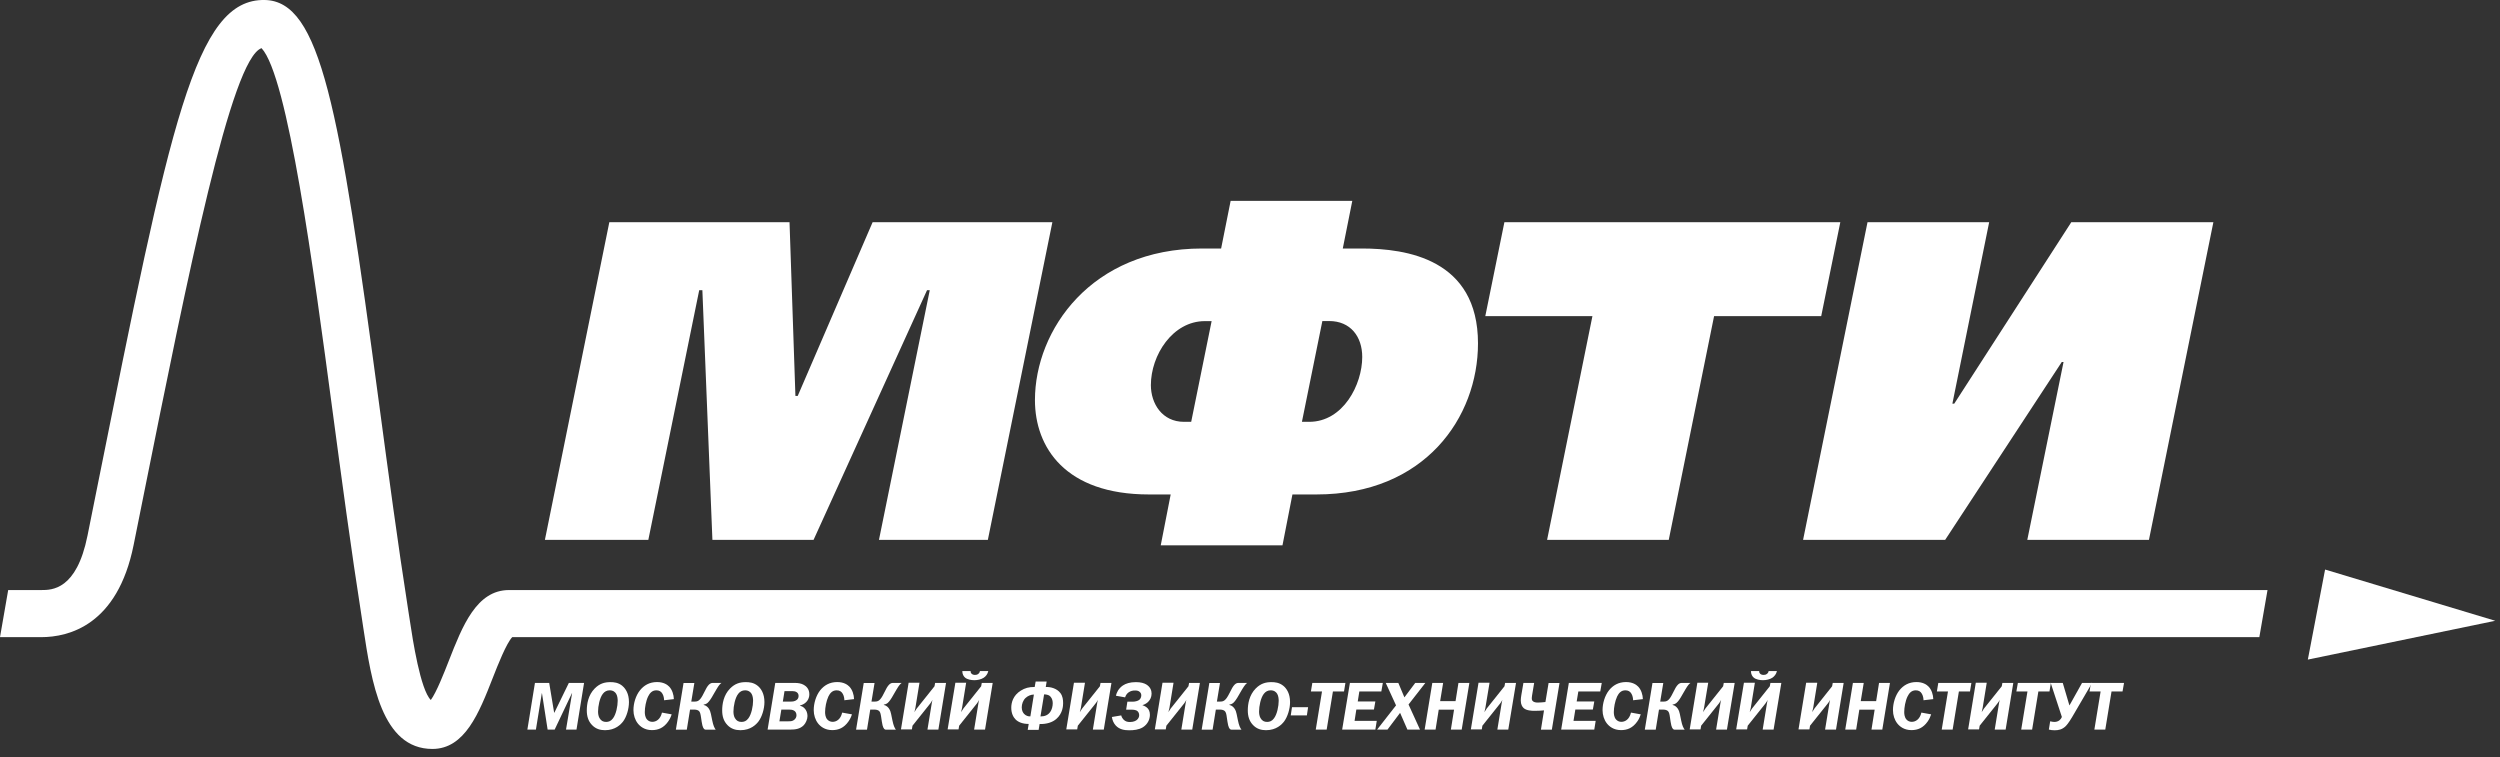 <?xml version="1.0" encoding="UTF-8"?> <svg xmlns="http://www.w3.org/2000/svg" width="284" height="86" viewBox="0 0 284 86" fill="none"><rect x="0" y="0" width="284" height="86" fill="#333333" stroke="none"/><g clip-path="url(#clip0_19_63)"><path d="M69.22 25.24H89.69L90.36 44.98H90.62L99.13 25.24H119.55L112.22 61.33H99.85L105.62 32.97H105.31L92.42 61.33H80.93L79.79 32.97H79.43L73.65 61.33H61.9L69.22 25.24Z" fill="white"></path><path d="M131.86 61.95L132.99 56.17H130.51C121.02 56.17 117.57 50.82 117.57 45.45C117.57 37.51 123.97 28.23 136.55 28.23H138.72L139.8 22.82H153.62L152.54 28.23H154.7C159.75 28.23 167.9 29.41 167.9 39.01C167.9 47.41 161.87 56.17 149.55 56.17H146.82L145.69 61.95H131.87M137.64 36.48H136.87C133.21 36.48 130.74 40.35 130.74 43.75C130.74 45.86 132.03 47.92 134.5 47.92H135.32L137.64 36.48ZM147.9 47.92H148.72C152.59 47.92 154.75 43.69 154.75 40.55C154.75 38.23 153.41 36.47 150.99 36.47H150.22L147.9 47.91V47.92Z" fill="white"></path><path d="M209.06 25.24L206.89 35.91H194.72L189.57 61.33H175.75L180.9 35.91H168.73L170.9 25.24H209.06Z" fill="white"></path><path d="M225.97 25.24L221.79 45.86H222L235.3 25.24H251.44L244.12 61.33H230.3L234.42 41.12H234.22L220.97 61.33H204.83L212.15 25.24H225.97Z" fill="white"></path><path d="M262.17 74.93L264.13 64.7L283.46 70.52L262.17 74.93Z" fill="white"></path><path d="M257.58 67.03H57.82C54.13 67.03 52.53 71.12 50.98 75.08C50.44 76.46 49.59 78.63 48.94 79.52C47.76 78.34 46.89 72.73 46.56 70.51L46.37 69.29C45.18 61.69 44.11 53.66 43.07 45.91C38.54 12 36.39 0.12 30.08 0C22.17 -0.15 19.36 13.86 11.03 55.42L9.94 60.85C8.7 67.03 5.89 67.03 4.68 67.03H0.93L0 72.38H4.68C7.82 72.38 13.35 71.02 15.18 61.91L16.27 56.48C21.42 30.85 26.27 6.68 29.71 5.47C32.69 8.65 35.62 30.51 37.77 46.62C38.81 54.4 39.89 62.46 41.09 70.12L41.27 71.32C42.2 77.45 43.36 85.08 49.12 85.08C52.81 85.08 54.42 80.99 55.97 77.03C56.56 75.52 57.53 73.07 58.19 72.38H256.66L257.59 67.03" fill="white"></path><path d="M62.39 77.58L62.95 80.96L62.97 80.97L64.62 77.58H66.35L65.49 82.88H64.3L64.99 78.75H64.97L63.01 82.88H62.21L61.57 78.76L61.55 78.75L60.88 82.88H59.91L60.77 77.58H62.39Z" fill="white"></path><path d="M70.7 77.92C71.05 78.21 71.45 78.78 71.45 79.75C71.45 80.55 71.17 81.44 70.79 81.95C70.53 82.29 69.91 82.95 68.73 82.95C68.17 82.95 67.67 82.8 67.25 82.36C66.82 81.91 66.66 81.36 66.66 80.7C66.66 79.99 66.81 78.97 67.56 78.21C68.11 77.66 68.66 77.49 69.34 77.49C69.73 77.49 70.24 77.53 70.71 77.92M68.11 81.58C68.28 81.88 68.52 82.01 68.85 82.01C69.14 82.01 69.4 81.92 69.63 81.61C69.99 81.15 70.17 80.2 70.17 79.61C70.17 79.39 70.14 79.06 70 78.82C69.89 78.63 69.66 78.42 69.26 78.42C68.93 78.42 68.67 78.57 68.48 78.82C68.12 79.28 67.94 80.23 67.94 80.83C67.94 81.06 67.97 81.34 68.11 81.59V81.58Z" fill="white"></path><path d="M75.44 79.561C75.44 79.371 75.4 79.061 75.26 78.82C75.11 78.55 74.89 78.421 74.56 78.421C74.07 78.421 73.81 78.751 73.63 79.111C73.37 79.641 73.25 80.391 73.25 80.891C73.25 81.141 73.29 81.49 73.5 81.731C73.64 81.891 73.85 82.001 74.1 82.001C74.5 82.001 75.01 81.76 75.2 80.951L76.3 81.15C76.22 81.43 76.08 81.71 75.89 81.981C75.39 82.68 74.79 82.941 74.06 82.941C73.21 82.941 72.71 82.51 72.45 82.18C72.14 81.781 71.96 81.24 71.96 80.671C71.96 79.891 72.22 79.02 72.7 78.421C73.15 77.861 73.77 77.481 74.64 77.481C75.38 77.481 75.81 77.781 76.02 78.001C76.36 78.35 76.54 78.93 76.55 79.421L75.43 79.55" fill="white"></path><path d="M78.88 77.58L78.53 79.7H78.88C79.27 79.7 79.52 79.63 79.95 78.74C80.18 78.26 80.36 77.94 80.54 77.77C80.7 77.62 80.84 77.58 80.96 77.58H81.96C81.8 77.69 81.67 77.83 81.38 78.32C81.08 78.82 81.1 78.82 80.84 79.25C80.59 79.66 80.44 79.79 80.38 79.85C80.25 79.96 80.08 80.02 79.93 80.05V80.08C80.24 80.14 80.44 80.37 80.53 80.51C80.66 80.71 80.71 80.91 80.76 81.11C80.83 81.42 80.86 81.63 80.91 81.84C81.03 82.44 81.17 82.71 81.3 82.89H80.16C80.05 82.89 79.9 82.82 79.79 82.4C79.73 82.15 79.69 81.86 79.63 81.45C79.58 81.12 79.53 80.89 79.4 80.77C79.28 80.66 79.07 80.61 78.87 80.61H78.39L78.02 82.89H76.78L77.65 77.59H78.89" fill="white"></path><path d="M86.09 77.92C86.44 78.21 86.84 78.78 86.84 79.75C86.84 80.55 86.55 81.44 86.17 81.95C85.91 82.29 85.29 82.95 84.11 82.95C83.55 82.95 83.05 82.8 82.63 82.36C82.2 81.91 82.04 81.36 82.04 80.7C82.04 79.99 82.19 78.97 82.94 78.21C83.49 77.66 84.04 77.49 84.72 77.49C85.11 77.49 85.62 77.53 86.09 77.92ZM83.49 81.58C83.66 81.88 83.9 82.01 84.23 82.01C84.52 82.01 84.78 81.92 85.01 81.61C85.37 81.15 85.55 80.2 85.55 79.61C85.55 79.39 85.52 79.06 85.38 78.82C85.27 78.63 85.04 78.42 84.64 78.42C84.31 78.42 84.05 78.57 83.86 78.82C83.5 79.28 83.32 80.23 83.32 80.83C83.32 81.06 83.35 81.34 83.49 81.59V81.58Z" fill="white"></path><path d="M90.31 77.58C90.67 77.58 91.03 77.64 91.31 77.8C91.6 77.96 91.94 78.28 91.94 78.87C91.94 79.32 91.74 79.61 91.56 79.78C91.37 79.96 91.12 80.09 90.87 80.14V80.16C91.05 80.21 91.23 80.3 91.36 80.43C91.62 80.67 91.73 81.02 91.73 81.34C91.73 81.7 91.55 82.13 91.3 82.39C90.89 82.81 90.34 82.88 89.83 82.88H87.2L88.07 77.58H90.3M88.55 81.94H89.55C89.81 81.94 90.05 81.94 90.26 81.74C90.4 81.61 90.48 81.44 90.48 81.25C90.48 81 90.36 80.83 90.24 80.75C90.05 80.62 89.82 80.61 89.66 80.61H88.76L88.54 81.95L88.55 81.94ZM88.92 79.7H89.84C90.03 79.7 90.3 79.68 90.51 79.51C90.63 79.42 90.72 79.27 90.72 79.06C90.72 78.66 90.38 78.51 90.02 78.51H89.12L88.93 79.7H88.92Z" fill="white"></path><path d="M95.92 79.561C95.92 79.371 95.88 79.061 95.74 78.82C95.59 78.55 95.37 78.421 95.04 78.421C94.55 78.421 94.29 78.751 94.11 79.111C93.86 79.641 93.73 80.391 93.73 80.891C93.73 81.141 93.77 81.49 93.98 81.731C94.12 81.891 94.34 82.001 94.58 82.001C94.98 82.001 95.49 81.76 95.67 80.951L96.78 81.15C96.7 81.43 96.56 81.71 96.37 81.981C95.87 82.68 95.27 82.941 94.54 82.941C93.69 82.941 93.19 82.51 92.93 82.18C92.62 81.781 92.44 81.24 92.44 80.671C92.44 79.891 92.7 79.02 93.17 78.421C93.62 77.861 94.24 77.481 95.11 77.481C95.85 77.481 96.28 77.781 96.49 78.001C96.83 78.35 97.01 78.93 97.02 79.421L95.9 79.55" fill="white"></path><path d="M99.35 77.58L99 79.7H99.35C99.74 79.7 99.99 79.63 100.42 78.74C100.65 78.26 100.83 77.94 101.01 77.77C101.16 77.62 101.31 77.58 101.43 77.58H102.43C102.28 77.69 102.14 77.83 101.85 78.32C101.55 78.82 101.57 78.82 101.31 79.25C101.06 79.66 100.91 79.79 100.85 79.85C100.72 79.96 100.55 80.02 100.4 80.05V80.08C100.71 80.14 100.91 80.37 101 80.51C101.13 80.71 101.19 80.91 101.23 81.11C101.3 81.42 101.33 81.63 101.38 81.84C101.5 82.44 101.64 82.71 101.77 82.89H100.63C100.52 82.89 100.37 82.82 100.26 82.4C100.2 82.15 100.16 81.86 100.1 81.45C100.05 81.12 100 80.89 99.87 80.77C99.75 80.66 99.54 80.61 99.34 80.61H98.86L98.49 82.89H97.25L98.12 77.59H99.36" fill="white"></path><path d="M104.45 77.58L103.99 80.41C103.97 80.53 103.91 80.77 103.88 80.9C104.05 80.62 104.09 80.54 104.14 80.49L106.16 77.96L106.23 77.58H107.47L106.6 82.88H105.36L105.83 80C105.85 79.84 105.89 79.66 105.93 79.51C105.87 79.62 105.74 79.84 105.68 79.91L103.66 82.44L103.59 82.86H102.35L103.22 77.56H104.46" fill="white"></path><path d="M109.75 77.581L109.29 80.41C109.27 80.531 109.21 80.77 109.18 80.9C109.35 80.621 109.4 80.54 109.44 80.49L111.46 77.96L111.53 77.581H112.77L111.9 82.88H110.66L111.13 80.001C111.15 79.841 111.19 79.66 111.23 79.51C111.17 79.621 111.04 79.841 110.98 79.91L108.96 82.441L108.89 82.861H107.65L108.53 77.561H109.77M110.26 76.231C110.26 76.311 110.26 76.421 110.37 76.531C110.44 76.6 110.56 76.671 110.76 76.671C110.88 76.671 111.03 76.65 111.16 76.531C111.28 76.43 111.31 76.311 111.32 76.231H112.27C112.19 76.591 111.99 76.831 111.75 76.99C111.46 77.18 111.06 77.27 110.68 77.27C110.33 77.27 109.89 77.191 109.64 76.981C109.47 76.841 109.31 76.581 109.32 76.231H110.26Z" fill="white"></path><path d="M118.9 77.42L118.8 78.04C119.36 78.02 120.06 78.21 120.45 78.72C120.73 79.08 120.77 79.5 120.77 79.89C120.77 80.17 120.73 81.05 119.99 81.68C119.56 82.05 118.92 82.27 118.1 82.25L117.99 82.91H116.75L116.86 82.24C116.12 82.24 115.65 82.01 115.37 81.73C115.12 81.48 114.88 81.05 114.88 80.4C114.88 79.83 115.07 79.01 115.97 78.45C116.42 78.17 116.88 78.03 117.54 78.04L117.65 77.42H118.89M117.45 78.9C117.1 78.9 116.73 79.07 116.5 79.29C116.22 79.56 116.07 79.98 116.07 80.36C116.07 80.74 116.22 80.97 116.34 81.1C116.53 81.3 116.8 81.4 117.05 81.38L117.45 78.9ZM118.2 81.39C118.7 81.38 119.05 81.24 119.31 80.87C119.49 80.62 119.59 80.23 119.59 79.9C119.59 79.41 119.38 79.14 119.2 79.02C119.05 78.93 118.82 78.88 118.61 78.88L118.2 81.37V81.39Z" fill="white"></path><path d="M123.25 77.58L122.79 80.41C122.77 80.53 122.71 80.77 122.67 80.9C122.84 80.62 122.89 80.54 122.93 80.49L124.95 77.96L125.02 77.58H126.26L125.39 82.88H124.15L124.62 80C124.64 79.84 124.68 79.66 124.72 79.51C124.66 79.62 124.53 79.84 124.46 79.91L122.44 82.44L122.37 82.86H121.13L122 77.56H123.24" fill="white"></path><path d="M126.77 79.02C126.85 78.68 127.06 78.21 127.56 77.87C127.89 77.65 128.36 77.49 129.04 77.49C129.61 77.49 129.97 77.61 130.21 77.75C130.69 78.04 130.82 78.45 130.82 78.79C130.82 79.19 130.66 79.5 130.43 79.73C130.33 79.83 130.11 80.01 129.77 80.11C129.97 80.17 130.2 80.28 130.36 80.45C130.48 80.57 130.63 80.81 130.63 81.2C130.63 81.69 130.4 82.26 129.83 82.62C129.35 82.91 128.77 82.96 128.29 82.96C127.74 82.96 127.18 82.88 126.75 82.42C126.51 82.16 126.36 81.81 126.31 81.45L127.37 81.27C127.43 81.51 127.56 81.66 127.62 81.73C127.85 81.98 128.11 82.02 128.37 82.02C128.83 82.02 129.06 81.85 129.15 81.78C129.34 81.62 129.41 81.42 129.41 81.25C129.41 81.07 129.34 80.89 129.22 80.79C129.03 80.62 128.69 80.62 128.52 80.62H127.93L128.07 79.71H128.7C128.93 79.71 129.23 79.64 129.4 79.52C129.53 79.42 129.65 79.24 129.65 78.99C129.65 78.83 129.59 78.69 129.45 78.58C129.3 78.46 129.13 78.44 128.95 78.44C128.69 78.44 128.45 78.48 128.2 78.66C128.06 78.76 127.9 78.94 127.81 79.22L126.79 79.04" fill="white"></path><path d="M133.31 77.58L132.85 80.41C132.83 80.53 132.77 80.77 132.73 80.9C132.9 80.62 132.95 80.54 132.99 80.49L135.01 77.96L135.08 77.58H136.31L135.44 82.88H134.2L134.67 80C134.69 79.84 134.73 79.66 134.77 79.51C134.71 79.62 134.58 79.84 134.52 79.91L132.5 82.44L132.43 82.86H131.19L132.06 77.56H133.3" fill="white"></path><path d="M138.59 77.58L138.24 79.7H138.59C138.98 79.7 139.23 79.63 139.67 78.74C139.9 78.26 140.08 77.94 140.26 77.77C140.41 77.62 140.56 77.58 140.68 77.58H141.68C141.53 77.69 141.4 77.83 141.1 78.32C140.8 78.82 140.82 78.82 140.56 79.25C140.31 79.66 140.16 79.79 140.1 79.85C139.97 79.96 139.8 80.02 139.65 80.05V80.08C139.96 80.14 140.16 80.37 140.25 80.51C140.38 80.71 140.44 80.91 140.48 81.11C140.55 81.42 140.58 81.63 140.63 81.84C140.75 82.44 140.89 82.71 141.03 82.89H139.89C139.78 82.89 139.63 82.82 139.52 82.4C139.46 82.15 139.42 81.86 139.36 81.45C139.32 81.12 139.26 80.89 139.13 80.77C139.01 80.66 138.8 80.61 138.6 80.61H138.12L137.75 82.89H136.51L137.38 77.59H138.61" fill="white"></path><path d="M145.8 77.92C146.15 78.21 146.55 78.78 146.55 79.75C146.55 80.55 146.26 81.44 145.88 81.95C145.62 82.29 145 82.95 143.82 82.95C143.26 82.95 142.76 82.8 142.34 82.36C141.91 81.91 141.75 81.36 141.75 80.7C141.75 79.99 141.9 78.97 142.65 78.21C143.2 77.66 143.75 77.49 144.43 77.49C144.82 77.49 145.33 77.53 145.8 77.92ZM143.2 81.58C143.37 81.88 143.61 82.01 143.94 82.01C144.23 82.01 144.49 81.92 144.72 81.61C145.08 81.15 145.26 80.2 145.26 79.61C145.26 79.39 145.23 79.06 145.09 78.82C144.98 78.63 144.75 78.42 144.35 78.42C144.02 78.42 143.76 78.57 143.57 78.82C143.21 79.28 143.03 80.23 143.03 80.83C143.03 81.06 143.06 81.34 143.2 81.59V81.58Z" fill="white"></path><path d="M148.6 80.34H146.77L146.63 81.27H148.46L148.6 80.34Z" fill="white"></path><path d="M152.84 77.58L152.68 78.55H151.42L150.71 82.88H149.47L150.18 78.55H148.92L149.08 77.58H152.84Z" fill="white"></path><path d="M156.92 78.55H154.42L154.24 79.69H156.24L156.08 80.6H154.08L153.88 81.89H156.4L156.24 82.88H152.47L153.35 77.58H157.09L156.92 78.55Z" fill="white"></path><path d="M160.01 80.03L161.31 82.88H159.88L159.05 80.98L157.62 82.88H156.44L158.59 80.13L157.42 77.58H158.85L159.54 79.22L160.77 77.58H161.92L160.01 80.03Z" fill="white"></path><path d="M163.94 77.58L163.6 79.65H165.35L165.68 77.58H166.92L166.05 82.88H164.82L165.18 80.62H163.44L163.08 82.88H161.84L162.71 77.58H163.94Z" fill="white"></path><path d="M169.21 77.58L168.74 80.41C168.72 80.53 168.66 80.77 168.63 80.9C168.8 80.62 168.85 80.54 168.89 80.49L170.91 77.96L170.98 77.58H172.22L171.34 82.88H170.1L170.57 80C170.59 79.84 170.63 79.66 170.67 79.51C170.61 79.62 170.48 79.84 170.42 79.91L168.4 82.44L168.33 82.86H167.09L167.96 77.56H169.2" fill="white"></path><path d="M174.28 77.58L174.04 79.02C174.02 79.11 174.01 79.2 174.01 79.3C174.01 79.39 174.01 79.52 174.1 79.62C174.24 79.79 174.5 79.81 174.72 79.81C174.94 79.81 175.29 79.78 175.56 79.75L175.92 77.59H177.16L176.29 82.89H175.05L175.4 80.7C175.1 80.73 174.67 80.75 174.33 80.75C174.01 80.75 173.4 80.73 173.08 80.43C172.93 80.29 172.76 80.03 172.76 79.57C172.76 79.38 172.79 79.18 172.82 78.98L173.06 77.58H174.27" fill="white"></path><path d="M181.79 78.55H179.3L179.11 79.69H181.11L180.95 80.6H178.96L178.75 81.89H181.27L181.11 82.88H177.35L178.22 77.58H181.96L181.79 78.55Z" fill="white"></path><path d="M185.52 79.561C185.52 79.371 185.48 79.061 185.34 78.82C185.19 78.55 184.97 78.421 184.64 78.421C184.15 78.421 183.89 78.751 183.71 79.111C183.46 79.641 183.33 80.391 183.33 80.891C183.33 81.141 183.37 81.49 183.58 81.731C183.72 81.891 183.94 82.001 184.18 82.001C184.58 82.001 185.09 81.76 185.28 80.951L186.39 81.15C186.3 81.43 186.18 81.71 185.98 81.981C185.48 82.68 184.88 82.941 184.15 82.941C183.3 82.941 182.8 82.51 182.54 82.18C182.23 81.781 182.05 81.24 182.05 80.671C182.05 79.891 182.31 79.02 182.78 78.421C183.23 77.861 183.85 77.481 184.72 77.481C185.46 77.481 185.89 77.781 186.1 78.001C186.44 78.35 186.62 78.93 186.63 79.421L185.51 79.55" fill="white"></path><path d="M188.95 77.58L188.6 79.7H188.96C189.35 79.7 189.6 79.63 190.03 78.74C190.26 78.26 190.44 77.94 190.62 77.77C190.77 77.62 190.92 77.58 191.04 77.58H192.04C191.88 77.69 191.75 77.83 191.46 78.32C191.16 78.82 191.18 78.82 190.92 79.25C190.67 79.66 190.52 79.79 190.45 79.85C190.32 79.96 190.15 80.02 190 80.05V80.08C190.31 80.14 190.51 80.37 190.6 80.51C190.73 80.71 190.79 80.91 190.83 81.11C190.9 81.42 190.93 81.63 190.98 81.84C191.1 82.44 191.24 82.71 191.38 82.89H190.23C190.12 82.89 189.97 82.82 189.86 82.4C189.8 82.15 189.76 81.86 189.7 81.45C189.66 81.12 189.6 80.89 189.47 80.77C189.35 80.66 189.14 80.61 188.94 80.61H188.46L188.09 82.89H186.85L187.72 77.59H188.95" fill="white"></path><path d="M194.05 77.58L193.58 80.41C193.56 80.53 193.51 80.77 193.47 80.9C193.64 80.62 193.69 80.54 193.73 80.49L195.75 77.96L195.82 77.58H197.06L196.18 82.88H194.95L195.42 80C195.44 79.84 195.48 79.66 195.52 79.51C195.46 79.62 195.33 79.84 195.27 79.91L193.25 82.44L193.18 82.86H191.95L192.82 77.56H194.06" fill="white"></path><path d="M199.35 77.581L198.89 80.41C198.87 80.531 198.81 80.77 198.77 80.9C198.94 80.621 198.99 80.54 199.03 80.49L201.05 77.96L201.12 77.581H202.36L201.48 82.88H200.24L200.71 80.001C200.73 79.841 200.77 79.66 200.81 79.51C200.75 79.621 200.62 79.841 200.56 79.91L198.54 82.441L198.47 82.861H197.23L198.11 77.561H199.35M199.84 76.231C199.84 76.311 199.84 76.421 199.95 76.531C200.02 76.6 200.14 76.671 200.35 76.671C200.47 76.671 200.62 76.65 200.75 76.531C200.87 76.43 200.91 76.311 200.91 76.231H201.86C201.78 76.591 201.57 76.831 201.34 76.99C201.05 77.18 200.64 77.27 200.27 77.27C199.92 77.27 199.48 77.191 199.23 76.981C199.06 76.841 198.9 76.581 198.91 76.231H199.85H199.84Z" fill="white"></path><path d="M206.44 77.58L205.98 80.41C205.96 80.53 205.9 80.77 205.86 80.9C206.03 80.62 206.08 80.54 206.12 80.49L208.13 77.96L208.2 77.58H209.44L208.57 82.88H207.33L207.8 80C207.82 79.84 207.86 79.66 207.9 79.51C207.84 79.62 207.71 79.84 207.64 79.91L205.62 82.44L205.55 82.86H204.31L205.18 77.56H206.42" fill="white"></path><path d="M211.72 77.58L211.38 79.65H213.13L213.46 77.58H214.7L213.83 82.88H212.6L212.96 80.62H211.22L210.86 82.88H209.62L210.49 77.58H211.72Z" fill="white"></path><path d="M218.51 79.561C218.51 79.371 218.47 79.061 218.33 78.82C218.18 78.55 217.96 78.421 217.63 78.421C217.14 78.421 216.88 78.751 216.7 79.111C216.44 79.641 216.32 80.391 216.32 80.891C216.32 81.141 216.36 81.49 216.57 81.731C216.71 81.891 216.92 82.001 217.17 82.001C217.57 82.001 218.08 81.76 218.27 80.951L219.38 81.15C219.29 81.43 219.16 81.71 218.97 81.981C218.47 82.68 217.87 82.941 217.14 82.941C216.29 82.941 215.79 82.51 215.53 82.18C215.22 81.781 215.04 81.24 215.04 80.671C215.04 79.891 215.3 79.02 215.77 78.421C216.22 77.861 216.84 77.481 217.71 77.481C218.45 77.481 218.88 77.781 219.09 78.001C219.43 78.35 219.61 78.93 219.62 79.421L218.5 79.55" fill="white"></path><path d="M223.95 77.58L223.79 78.55H222.53L221.82 82.88H220.58L221.29 78.55H220.03L220.19 77.58H223.95Z" fill="white"></path><path d="M225.69 77.58L225.23 80.41C225.21 80.53 225.15 80.77 225.12 80.9C225.29 80.62 225.34 80.54 225.38 80.49L227.4 77.96L227.47 77.58H228.71L227.84 82.88H226.6L227.07 80C227.09 79.84 227.13 79.66 227.17 79.51C227.11 79.62 226.98 79.84 226.91 79.91L224.89 82.44L224.82 82.86H223.58L224.45 77.56H225.69" fill="white"></path><path d="M232.98 77.58L232.82 78.55H231.56L230.85 82.88H229.61L230.32 78.55H229.06L229.23 77.58H232.98Z" fill="white"></path><path d="M234.33 77.58L235.08 80.12H235.1L236.52 77.58H237.66L235.43 81.4C234.99 82.15 234.75 82.41 234.61 82.54C234.24 82.87 233.86 82.96 233.4 82.96C233.16 82.96 232.94 82.93 232.75 82.88L232.9 81.94C233.12 82 233.29 82.01 233.37 82.01C233.54 82.01 233.76 81.98 233.96 81.82C234.08 81.72 234.18 81.58 234.23 81.45L232.96 77.58H234.32" fill="white"></path><path d="M241.29 77.58L241.12 78.55H239.87L239.16 82.88H237.92L238.63 78.55H237.37L237.53 77.58H241.29Z" fill="white"></path></g><defs><clipPath id="clip0_19_63"><rect width="283.46" height="85.08" fill="white"></rect></clipPath></defs></svg> 